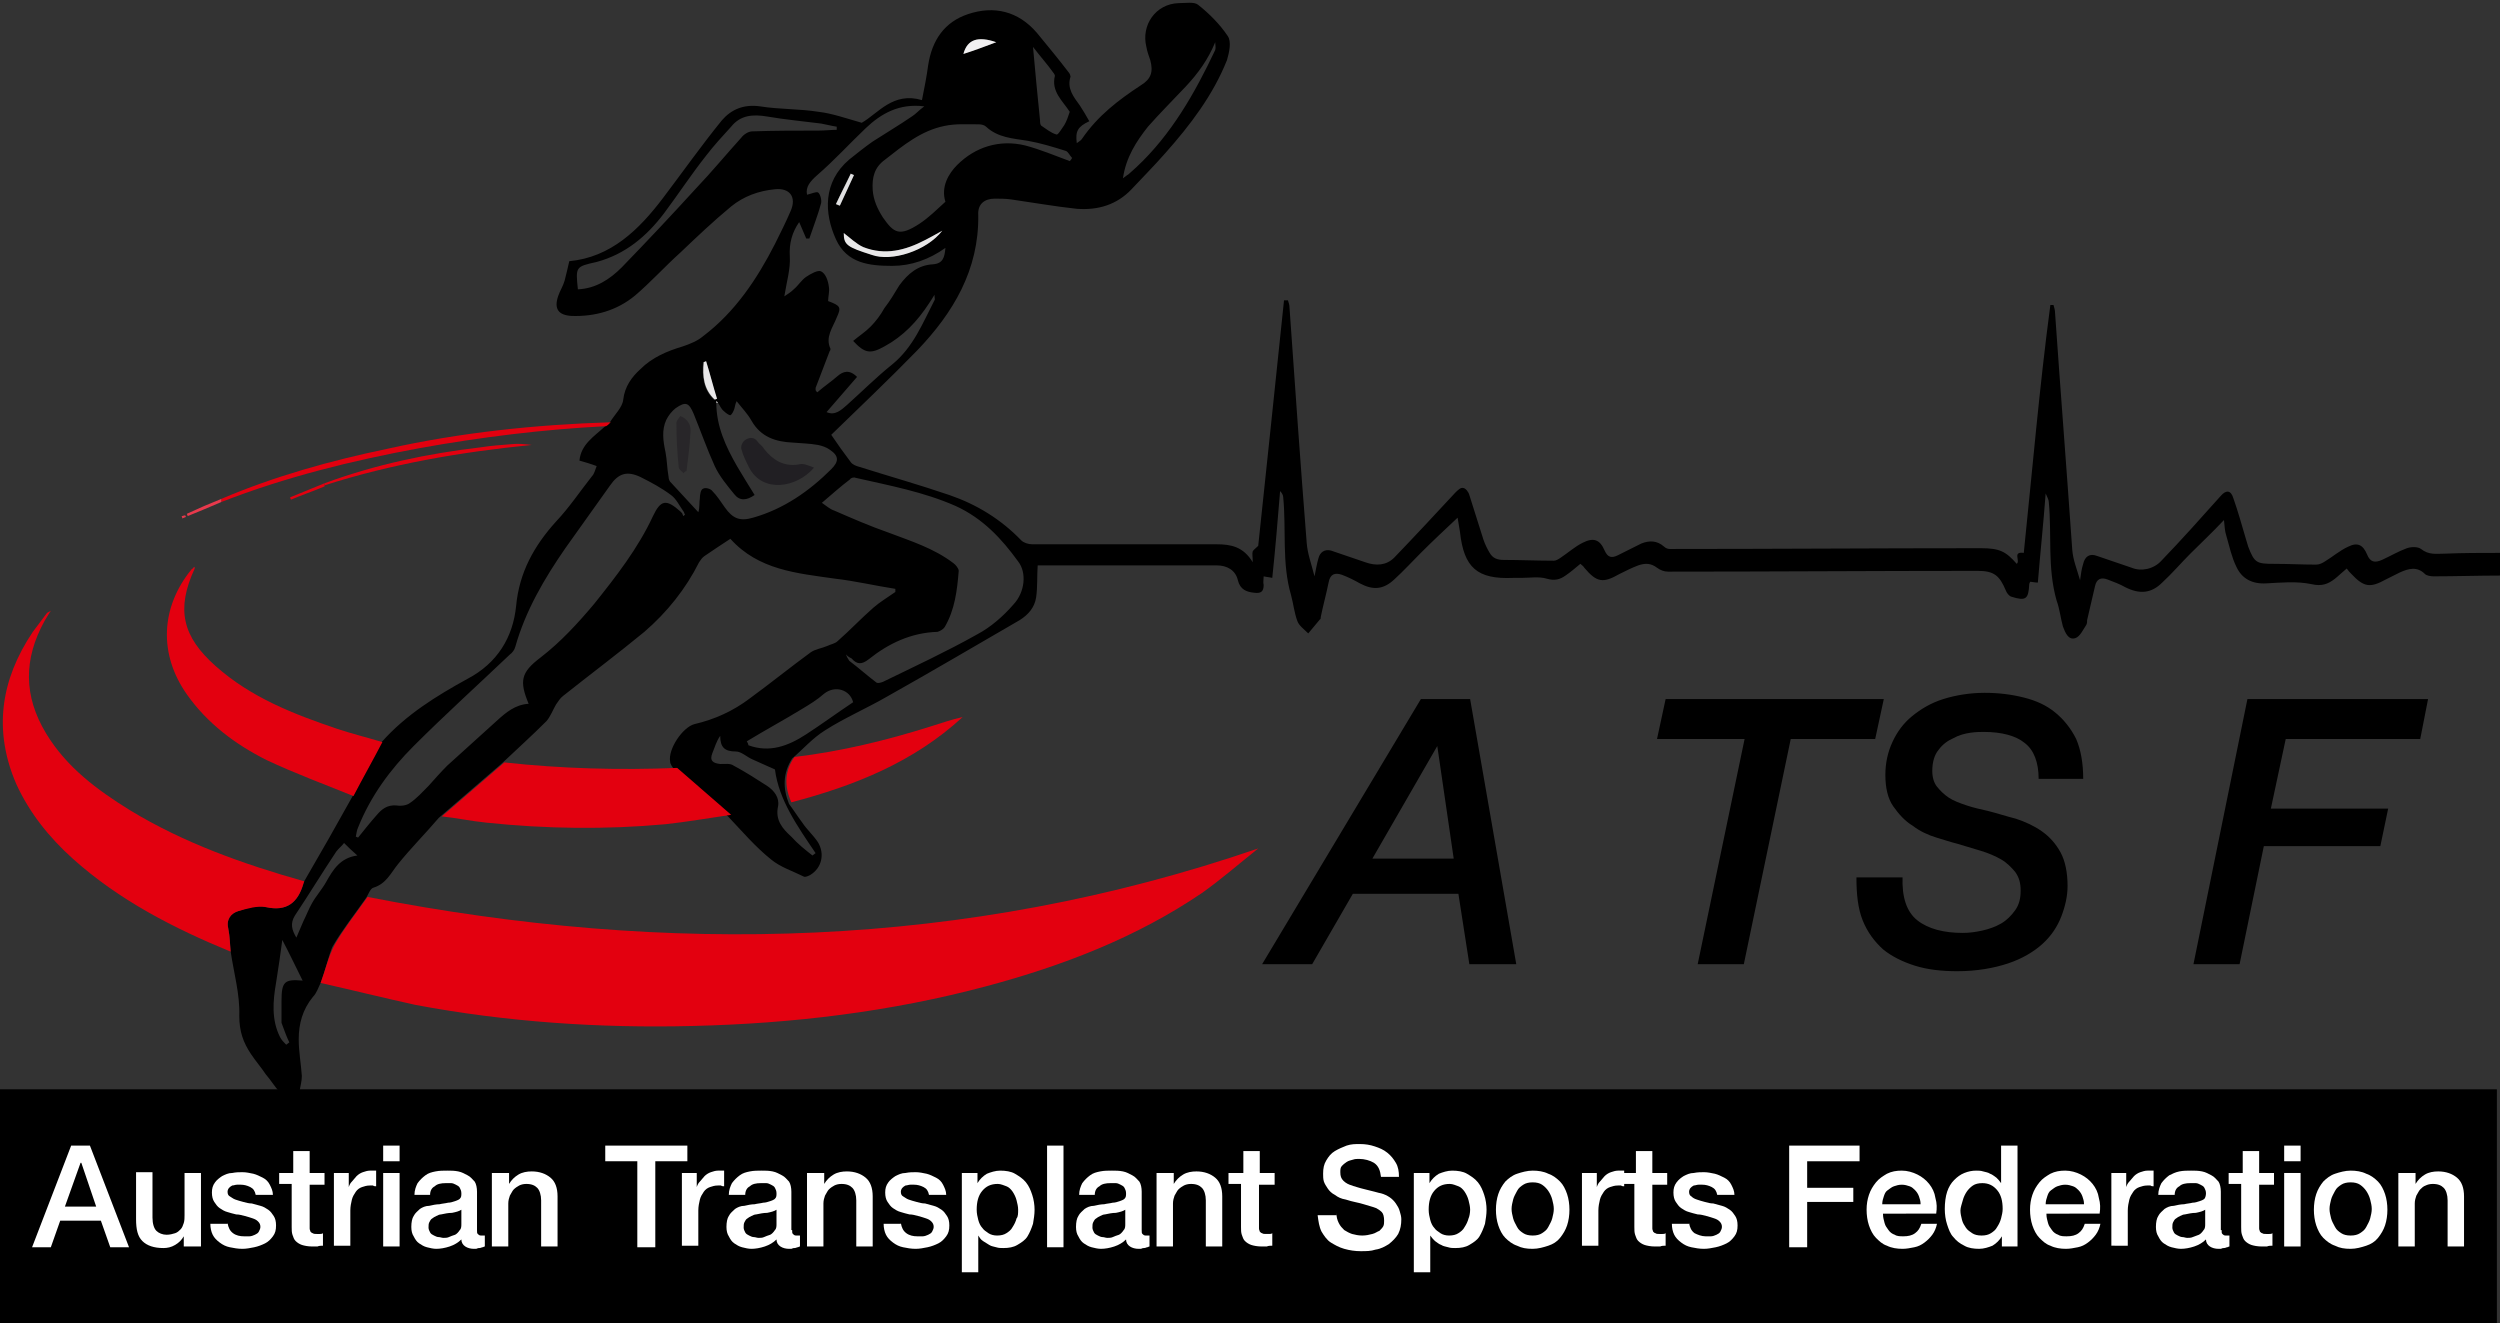<?xml version="1.0" encoding="utf-8"?>
<!-- Generator: Adobe Illustrator 27.9.1, SVG Export Plug-In . SVG Version: 6.00 Build 0)  -->
<svg version="1.1" xmlns="http://www.w3.org/2000/svg" xmlns:xlink="http://www.w3.org/1999/xlink" x="0px" y="0px"
	 viewBox="0 0 319.7 169.2" style="enable-background:new 0 0 319.7 169.2;" xml:space="preserve">
<rect x="0" y="0" width="319.7" height="169.2" fill="#333333" stroke="none"/>
<style type="text/css">
	.st0{fill:#E3000F;}
	.st1{fill:#E8394C;}
	.st2{fill:#E2071F;}
	.st3{fill:#E9E8E9;}
	.st4{fill:#F1F0F1;}
	.st5{fill:#E0E0E1;}
	.st6{fill:#211F23;}
	.st7{fill:#282629;}
	.st8{fill:#FFFFFF;}
</style>
<g id="Ebene_1_xA0_Bild_00000008150272494624423880000005894326033930009746_">
	<g>
		<path d="M41,125.7c-0.3,0.6-0.5,1.3-1,1.8c-1.3,1.6-1.8,3.4-1.8,5.4c0,1.6,0.3,3.2,0.4,4.7c0,0.7-0.2,1.3-0.3,2
			c-0.9,0-1.8,0-2.6,0c-0.6-0.7-1.1-1.5-1.7-2.2c-0.6-0.9-1.3-1.7-1.9-2.6c-1-1.5-1.5-2.9-1.5-4.9c0.1-2.7-0.7-5.5-1.1-8.2
			c-0.1-1-0.1-2-0.3-2.9c-0.3-1.2,0.3-2,1.3-2.3c1.1-0.4,2.4-0.8,3.5-0.5c2.7,0.6,4.1-0.6,4.8-3c0-0.1,0.1-0.2,0.1-0.3
			c2.1-3.6,4.2-7.3,6.2-10.9c1.2-2.3,2.5-4.6,3.7-6.9c3.1-3.5,7-5.9,11-8.1c3.8-2,5.8-5.3,6.2-9.3c0.4-4.3,2.3-7.7,5.1-10.8
			c1.7-1.8,3.1-3.9,4.6-5.8c0.3-0.3,0.4-0.8,0.6-1.3c-0.8-0.3-1.5-0.5-2.2-0.7c0.2-2.1,1.9-3.1,3.3-4.4c0.2-0.2,0.4-0.4,0.6-0.5
			c0.6-1,1.6-1.9,1.7-2.9c0.2-1.7,1.1-2.9,2.2-3.9c1.5-1.5,3.4-2.3,5.4-2.9c0.9-0.3,1.9-0.7,2.6-1.3c4.1-3.1,6.9-7.3,9.2-11.8
			c0.7-1.4,1.4-2.8,2-4.2c0.8-1.8-0.1-3-2-2.8c-2.1,0.2-4,0.9-5.6,2.2c-2.3,1.9-4.4,3.9-6.5,5.9c-2,1.8-3.8,3.8-5.8,5.5
			c-2.3,1.9-5.1,2.7-8.1,2.6c-1.7-0.1-2.3-0.9-1.7-2.6c0.2-0.6,0.6-1.2,0.8-1.9c0.2-0.8,0.4-1.6,0.6-2.5c5.3-0.5,8.9-4,12-8.1
			c2.5-3.3,4.9-6.7,7.5-9.9c1.2-1.4,2.8-2.1,4.9-1.8c2.5,0.4,5,0.3,7.5,0.7c1.7,0.2,3.4,0.8,5.5,1.4c2.1-1.2,4-4,7.7-2.9
			c0.3-1.5,0.6-3,0.8-4.5c0.5-3.2,2.1-5.5,5.1-6.5c3.3-1.1,6.4-0.4,8.8,2.4c1.4,1.7,2.8,3.4,4.1,5.1c0.1,0.1,0.2,0.4,0.2,0.5
			c-0.5,1.5,0.4,2.6,1.2,3.7c0.4,0.6,0.8,1.3,1.2,2c-1.5,0.7-1.8,1.3-1.6,2.8c0.3-0.2,0.6-0.4,0.7-0.6c2-2.9,4.6-4.9,7.5-6.8
			c1.3-0.8,1.6-1.7,1.2-3.2c-0.2-0.6-0.4-1.1-0.5-1.7c-0.7-2.8,1.2-5.5,4.1-5.6c0.9,0,2-0.2,2.5,0.2c1.4,1.1,2.8,2.5,3.8,4
			c0.5,0.7,0.2,2.1-0.1,3.1c-1.8,4.5-4.7,8.3-7.9,11.9c-1.4,1.6-2.9,3.1-4.3,4.6c-1.9,2-4.3,2.7-7,2.5c-2.8-0.3-5.6-0.8-8.4-1.2
			c-0.7-0.1-1.4-0.1-2.1-0.1c-1.3,0-2.2,0.7-2.1,2.1c0.1,7-3.2,12.5-7.8,17.3c-3.6,3.7-7.4,7.3-11,10.8c0.8,1.2,1.6,2.3,2.5,3.5
			c0.2,0.3,0.7,0.5,1.1,0.6c3.8,1.2,7.7,2.3,11.5,3.6c3.5,1.2,6.6,3.1,9.2,5.8c0.3,0.3,0.9,0.5,1.4,0.5c7.9,0,15.7,0,23.6,0
			c1.8,0,3.4,0.3,4.6,2.3c0-0.7-0.1-1.1,0-1.4c0.1-0.2,0.4-0.4,0.7-0.7c1.1-10.3,2.2-20.9,3.3-31.4c0.2,0,0.4,0,0.5,0
			c0.1,0.3,0.2,0.6,0.2,0.9c0.7,10,1.4,20,2.2,30.1c0.1,1.4,0.6,2.7,1,4.3c0.2-1,0.3-1.6,0.5-2.3c0.2-0.8,0.8-1.2,1.6-1
			c1.5,0.5,2.9,1,4.4,1.5c1.4,0.5,2.7,0.4,3.7-0.6c2.6-2.7,5.2-5.5,7.8-8.3c0.3-0.3,0.7-0.7,1-0.6c0.3,0,0.7,0.5,0.8,0.9
			c0.6,1.9,1.2,3.8,1.8,5.7c0.2,0.6,0.5,1.2,0.8,1.7c0.4,0.7,1,0.9,1.8,0.9c2.1,0,4.3,0.1,6.4,0.1c0.3,0,0.6-0.2,0.9-0.4
			c0.9-0.6,1.8-1.4,2.8-1.9c1.4-0.7,2.2-0.4,2.8,1c0.4,0.9,0.9,1,1.7,0.6c1-0.5,2-1,3-1.5c1-0.4,2-0.4,2.9,0.4
			c0.2,0.2,0.5,0.3,0.7,0.3c13.3,0,26.5-0.1,39.8-0.1c2.4,0,3.2,0.4,4.6,2c0.5-0.4-0.6-1.6,0.9-1.4c1.1-10.6,2-21.2,3.4-31.7
			c0.1,0,0.3,0,0.4,0c0.1,0.3,0.2,0.7,0.2,1c0.7,10.1,1.5,20.2,2.2,30.3c0.1,1.3,0.6,2.5,1,3.9c0.1-0.8,0.2-1.5,0.4-2.1
			c0.2-0.9,0.8-1.4,1.8-1c1.5,0.5,2.9,1,4.4,1.5c1.2,0.5,2.8,0.2,3.8-0.9c2.6-2.7,5.1-5.5,7.6-8.3c0.7-0.8,1.3-0.7,1.6,0.3
			c0.6,1.7,1.1,3.5,1.6,5.2c0.1,0.3,0.2,0.7,0.3,1c0.8,2.1,1.1,2.2,3.3,2.2c1.8,0,3.6,0.1,5.4,0.1c0.4,0,0.8-0.2,1.1-0.4
			c1-0.6,1.9-1.4,3-1.9c1.2-0.6,1.9-0.2,2.4,1c0.4,1,1,1.1,1.9,0.7c1.1-0.5,2.1-1.1,3.2-1.5c0.6-0.2,1.4-0.2,1.8,0.1
			c1,0.8,2,0.6,3,0.6c2.4-0.1,4.7-0.1,7.1-0.1c0,1,0,1.9,0,2.9c-2.8,0-5.7,0.1-8.5,0.1c-0.4,0-0.9-0.1-1.1-0.3c-1-1-2.1-0.7-3.2-0.2
			c-0.6,0.3-1.2,0.6-1.8,0.9c-2,1.1-2.8,1-4.4-0.7c-0.2-0.2-0.4-0.4-0.6-0.7c-0.5,0.4-1,0.9-1.5,1.3c-0.9,0.7-1.7,1-3,0.7
			c-1.9-0.4-3.9-0.2-5.8-0.1c-1.8,0.1-3.1-0.6-3.8-2.1c-0.6-1.2-0.9-2.6-1.3-4c-0.2-0.6-0.2-1.1-0.3-2c-1.5,1.6-2.9,2.9-4.3,4.3
			c-1.2,1.2-2.3,2.5-3.6,3.7c-1.4,1.4-2.9,1.5-4.7,0.6c-0.7-0.4-1.5-0.7-2.3-1c-0.8-0.3-1.4-0.1-1.6,0.9c-0.3,1.4-0.7,2.9-1,4.3
			c0,0.2,0,0.4-0.1,0.6c-0.4,0.6-0.8,1.5-1.4,1.7c-0.9,0.3-1.3-0.7-1.6-1.5c-0.3-1.1-0.4-2.2-0.8-3.3c-1.2-4.2-0.6-8.4-1-12.6
			c0-0.3-0.2-0.6-0.4-1.1c-0.3,4-0.7,7.7-1,11.4c-0.4,0-0.7-0.1-1-0.1c0,0.1-0.1,0.2-0.1,0.3c-0.1,1.9-0.4,2.2-2.3,1.6
			c-0.3-0.1-0.6-0.5-0.7-0.8c-0.8-1.9-1.5-2.5-3.6-2.5c-13.2,0-26.4,0.1-39.6,0.1c-0.5,0-1-0.2-1.4-0.5c-0.8-0.6-1.5-0.6-2.4-0.3
			c-0.8,0.3-1.6,0.7-2.4,1.1c-2.1,1.2-2.9,1.1-4.5-0.8c-0.1-0.2-0.3-0.3-0.5-0.5c-0.6,0.5-1.3,1.1-1.9,1.5c-0.7,0.5-1.4,0.7-2.4,0.4
			c-1-0.3-2.2-0.1-3.3-0.1c-0.3,0-0.6,0-1,0c-4.6,0.2-6.3-1.3-6.8-5.9c-0.1-0.6-0.2-1.2-0.3-1.8c-1.6,1.5-3.2,3-4.7,4.5
			c-1.1,1.1-2.2,2.3-3.4,3.4c-1.4,1.3-2.7,1.4-4.4,0.5c-0.7-0.4-1.5-0.8-2.3-1.1c-0.9-0.3-1.5-0.1-1.7,1c-0.3,1.5-0.7,2.9-1,4.4
			c0,0.1,0,0.3-0.1,0.3c-0.5,0.6-1,1.2-1.5,1.8c-0.5-0.5-1.2-1-1.4-1.6c-0.4-1.1-0.5-2.2-0.8-3.3c-1.2-4.1-0.6-8.4-1-12.5
			c0-0.3-0.2-0.6-0.4-0.8c-0.3,3.7-0.6,7.3-1,11.1c-0.4-0.1-0.7-0.1-1.1-0.2c0,0.4-0.1,0.8,0,1.1c0,0.9-0.4,1.1-1.2,1
			c-1-0.1-1.8-0.4-2.1-1.6c-0.3-1.3-1.4-1.9-2.7-1.9c-7.7,0-15.3,0-22.9,0c-0.1,1.4,0,2.7-0.2,4.1c-0.2,1.3-1,2.2-2.1,2.9
			c-5.7,3.3-11.3,6.6-17,9.8c-2.6,1.5-5.4,2.7-7.9,4.3c-1.6,1-2.8,2.4-4.2,3.6c-1.2,1.9-1.2,3.8-0.4,5.8c0.6,0.8,1.1,1.6,1.7,2.4
			c0.6,0.9,1.4,1.6,2,2.5c0.9,1.5,0.5,3.3-1,4.2c-0.2,0.1-0.6,0.3-0.8,0.2c-1.4-0.7-3-1.2-4.2-2.2c-2-1.6-3.7-3.6-5.5-5.5
			c-2.3-2-4.6-4-6.9-6c-0.2-0.3-0.5-0.7-0.5-1c-0.3-1.6,1.6-4.4,3.1-4.8c2.6-0.6,5-1.7,7.1-3.3c2.6-1.9,5.2-4,7.8-5.9
			c0.6-0.4,1.4-0.5,2.1-0.8c0.4-0.2,1-0.3,1.3-0.6c1.6-1.4,3-2.9,4.6-4.3c0.8-0.7,1.8-1.3,2.8-2c0-0.1,0-0.3,0-0.4
			c-2.6-0.4-5.1-1-7.7-1.3c-4.9-0.7-9.8-1.1-13.4-5.1c-1.2,0.8-2.3,1.5-3.3,2.2c-0.3,0.2-0.5,0.5-0.7,0.8c-1.7,3.4-4.1,6.4-7,8.9
			c-3.4,2.8-7,5.5-10.4,8.2c-0.4,0.3-0.6,0.7-0.9,1.1c-0.4,0.7-0.7,1.5-1.2,2.1c-1.9,1.9-3.9,3.7-5.8,5.5c-2.7,2.3-5.3,4.6-8,6.9
			c-1.7,2-3.6,3.9-5.2,5.9c-0.9,1.1-1.5,2.5-3.1,3c-0.5,0.1-0.7,1-1.1,1.5c-1.4,2-3,4-4.2,6.1C42,122.3,41.6,124.1,41,125.7z
			 M108.4,83.9c-0.1-0.1-0.1-0.1-0.2-0.2c0,0.1,0.1,0.2,0.1,0.3c0.1,0.2,0.2,0.3,0.3,0.5c1.2,0.9,2.3,1.9,3.5,2.8
			c0.2,0.1,0.5,0,0.8-0.1c4.1-2,8.2-3.9,12.1-6.1c1.7-0.9,3.3-2.3,4.6-3.8c1.5-1.6,1.7-4.1,0.6-5.5c-2.1-2.9-4.5-5.5-8-7.1
			c-4.1-1.8-8.4-2.6-12.8-3.6c-0.2-0.1-0.6,0-0.7,0.2c-1.2,0.9-2.3,1.9-3.6,3c0.6,0.4,1,0.8,1.6,1c2.3,1,4.6,2,6.9,2.8
			c2.9,1.1,5.8,2,8.3,3.9c0.3,0.2,0.7,0.7,0.7,1c-0.2,2.5-0.5,5-1.8,7.2c-0.2,0.3-0.6,0.5-0.9,0.6c-3.4,0.1-6.3,1.5-8.8,3.5
			c-0.9,0.7-1.5,0.7-2.2-0.1C108.7,84.1,108.5,84,108.4,83.9z M91.8,51.5c-0.1-0.1-0.1-0.1-0.2-0.2c0,0.1,0,0.1,0,0.2
			c0,3,1.2,5.6,2.7,8.2c0.7,1.2,1.4,2.3,2.2,3.6c-1,0.7-1.9,0.8-2.6-0.1c-0.9-1.1-1.9-2.3-2.5-3.6c-1-2.2-1.8-4.5-2.7-6.7
			c-0.6-1.4-1-1.6-2.3-0.7c-0.5,0.4-0.9,0.9-1.2,1.5c-0.6,1.3-0.4,2.7-0.1,4.1c0.2,1,0.2,2.1,0.4,3.2c0,0.2,0.1,0.5,0.2,0.6
			c1.2,1.3,2.4,2.6,3.6,3.9c0.2-0.6,0.1-1.2,0.2-1.8c0-0.4,0.1-1.1,0.4-1.2c0.3-0.2,1,0,1.2,0.3c0.6,0.6,1.1,1.4,1.6,2.1
			c1,1.4,1.9,1.8,3.6,1.3c3.9-1.1,7.2-3.4,10-6.2c1-1,1-1.7-0.2-2.5c-0.4-0.3-1-0.5-1.5-0.6c-1.1-0.2-2.1-0.2-3.2-0.3
			c-2.2-0.1-4.1-0.7-5.3-2.8c-0.5-0.9-1.2-1.6-1.9-2.5C94,51.7,94,52,93.9,52.3c-0.1,0.3-0.3,0.7-0.5,0.8c-0.2,0-0.6-0.3-0.8-0.5
			C92.2,52.3,92.1,51.9,91.8,51.5z M104.6,50.1c0.8-0.7,1.7-1.3,2.5-2c0.7-0.6,1.5-0.9,2.5,0.1c-1.3,1.5-2.6,3-3.9,4.5
			c1.1,0.5,1.9-0.3,2.6-0.9c1.9-1.7,3.8-3.6,5.8-5.2c2.7-2.2,3.9-5.3,5.4-8.2c0.1-0.1,0-0.3,0-0.7c-0.3,0.5-0.5,0.8-0.7,1.1
			c-1.5,2.3-3.3,4.2-5.7,5.5c-1.8,1-2.5,0.9-4-0.7c0.7-0.6,1.5-1.1,2.2-1.8c0.7-0.7,1.3-1.5,1.8-2.4c0.7-0.9,1.3-1.9,1.9-2.9
			c1.1-1.5,2.4-2.6,4.3-2.7c1.3-0.1,1.5-0.9,1.6-2.1c-2.1,1.5-4.4,2.3-6.8,2.3c-2.9,0-5.8-0.3-7.2-3.4c-1.5-3.3-1.7-7.3,1.7-10.2
			c1-0.8,2-1.6,3-2.3c1.7-1.1,3.4-2.1,5-3.2c0.5-0.3,0.9-0.8,1.6-1.3c-3.2-0.4-5.5,0.9-7.5,2.8c-2.1,2-4,4.1-6.2,6
			c-0.9,0.8-1.5,1.5-1.3,2.5c0.5-0.1,1.1-0.4,1.4-0.3c0.3,0.2,0.5,1,0.4,1.4c-0.4,1.5-1,3-1.5,4.5c-0.1,0-0.3,0-0.4,0
			c-0.3-0.7-0.6-1.4-0.9-2.1c-0.9,1.3-1.3,2.7-1.2,4.4c0.1,1.6-0.4,3.2-0.7,5.1c0.6-0.4,0.9-0.6,1.2-0.9c0.6-0.5,1-1.2,1.6-1.6
			c0.6-0.4,1.5-0.9,1.9-0.7c0.6,0.3,0.9,1.2,1,2c0.1,0.6-0.1,1.2-0.1,1.8c1.6,0.6,1.7,0.8,1.1,2.1c-0.5,1.3-1.5,2.5-0.8,4
			c0,0.1,0,0.2-0.1,0.3c-0.6,1.6-1.2,3.1-1.8,4.7c0,0.1,0,0.2,0,0.3C104.5,50.2,104.5,50.2,104.6,50.1z M87.2,65.6
			c0.1,0.1,0.1,0.3,0.2,0.4c0.1-0.1,0.1-0.1,0.2-0.2c-0.1-0.1-0.1-0.3-0.2-0.4c-0.5-0.7-0.9-1.6-1.6-2.1c-1.2-0.9-2.5-1.6-3.9-2.3
			c-1.7-0.8-2.8-0.5-3.9,1.1c-1.9,2.7-3.8,5.3-5.7,8c-2.7,3.9-5.1,8-6.4,12.6c-0.1,0.4-0.4,0.8-0.7,1c-4.1,3.9-8.3,7.7-12.3,11.7
			c-3,3-5.5,6.4-7.1,10.4c-0.2,0.4-0.2,0.8-0.3,1.2c0.1,0,0.2,0.1,0.3,0.1c0.8-1,1.6-2,2.4-2.9c0.6-0.7,1.3-1.3,2.5-1.2
			c0.6,0.1,1.3,0,1.7-0.3c0.9-0.6,1.6-1.4,2.4-2.2c0.8-0.9,1.6-1.8,2.4-2.6c2.1-1.9,4.2-3.8,6.3-5.7c1.2-1.1,2.4-2.1,4.1-2.2
			c-1.2-2.9-1-4,1.5-5.9c2.6-2,4.8-4.4,6.9-6.9c2.8-3.5,5.6-7.1,7.5-11.2c1-2.1,1.7-2.2,3.5-0.6C87,65.4,87.1,65.5,87.2,65.6z
			 M136.8,20.6c0.1-0.1,0.2-0.2,0.3-0.4c-0.3-0.3-0.5-0.8-0.8-0.9c-1.6-0.5-3.2-1-4.9-1.3c-1.9-0.3-3.8-0.4-5.3-1.8
			c-0.2-0.2-0.6-0.3-0.9-0.3c-1.5,0-3-0.1-4.4,0.2c-3,0.6-5.3,2.5-7.6,4.3c-1.4,1-1.7,2.3-1.6,3.9c0.1,1.3,0.6,2.4,1.3,3.5
			c1.4,2,2.1,2.5,4.7,0.8c1.2-0.8,2.2-1.8,3.3-2.8c-0.6-1.9,0.4-3.6,1.5-4.7c2.3-2.3,5.4-3.3,8.7-2.5
			C133,19.1,134.9,19.9,136.8,20.6z M73.9,37c2.3-0.1,4.1-1.3,5.6-2.8c3.2-3.3,6.4-6.7,9.5-10.1c2-2.1,3.9-4.4,5.8-6.5
			c0.3-0.4,0.9-0.8,1.4-0.8c2.8-0.1,5.6-0.1,8.5-0.1c0.8,0,1.6-0.1,2.3-0.1c0-0.1,0-0.2,0-0.4c-0.7-0.1-1.4-0.3-2-0.4
			c-2.3-0.3-4.6-0.5-6.9-0.9c-1.8-0.3-3.4-0.2-4.6,1.3c-1.1,1.2-2.2,2.4-3.2,3.7c-1.9,2.4-3.6,5-5.4,7.4c-2.2,2.9-4.9,5.2-8.6,6.2
			C73.6,34.1,73.6,34.1,73.9,37z M95.5,94.8c0.1,0.2,0.2,0.3,0.2,0.5c2.7,1,5.1,0.1,7.4-1.4c2-1.3,3.9-2.7,6-4.1
			c-0.4-1.6-2.3-2.2-3.7-1.1c-0.9,0.8-1.9,1.4-2.9,2C100.2,92.1,97.8,93.4,95.5,94.8z M103.9,109.4c0.1-0.1,0.3-0.2,0.4-0.3
			c-2.3-3.4-4.7-6.8-5.2-10.7c-1.1-0.5-2-0.9-2.9-1.3c-0.7-0.3-1.4-1-2.1-1c-1.4,0-2-0.5-2-2c-0.5,0.7-0.7,1.5-1,2.2
			c-0.4,1,0.1,1.3,1,1.4c0.6,0,1.3-0.1,1.7,0.2c1.5,0.8,2.9,1.7,4.3,2.6c0.9,0.6,1.6,1.5,1.4,2.6c-0.4,1.8,0.6,2.9,1.7,3.9
			C102,107.9,103,108.7,103.9,109.4z M143.6,22.8c0.3-0.2,0.5-0.4,0.7-0.5c0.3-0.3,0.7-0.6,1-0.9c4.5-4.2,7.5-9.5,10.1-15
			c0.1-0.3,0-0.7,0-1c-0.9,2.2-2.2,4-3.8,5.7c-1.6,1.7-3.3,3.4-4.8,5.1C145.3,18.1,144,20.1,143.6,22.8z M132.1,6
			c0.3,3.4,0.6,6.4,0.9,9.4c0,0.2,0,0.6,0.2,0.7c0.6,0.4,1.2,0.9,1.9,1.1c0.2,0.1,0.7-0.8,1-1.2c0.3-0.5,0.5-1.1,0.7-1.7
			c-0.9-1.4-2.4-2.6-1.9-4.6c0-0.1-0.1-0.3-0.2-0.4C134,8.3,133.1,7.3,132.1,6z M37.9,119.9c0.3-0.7,0.6-1.4,0.9-2.1
			c0.4-0.8,0.7-1.6,1.1-2.3c0.5-0.9,1.3-1.8,1.8-2.7c0.9-1.6,1.8-3.1,4-3.4c-0.7-0.6-1.2-1.1-1.7-1.6c-0.3,0.4-0.7,0.7-1,1.1
			c-1.8,2.7-3.5,5.5-5.3,8.2C37.1,118.1,37.3,118.9,37.9,119.9z M36,130.8c0-0.7,0-1.7,0-2.8c0-2.5,0.4-2.8,2.7-2.6
			c-0.9-1.8-1.8-3.7-2.6-5.2c-0.2,1.6-0.5,3.6-0.8,5.5c-0.4,2.3-0.6,4.7,0.5,6.9c0.2,0.4,0.5,0.7,0.8,1c0.1-0.1,0.3-0.2,0.4-0.3
			C36.7,132.7,36.4,131.9,36,130.8z M107.9,29.8c0,1.4,0.4,1.7,3.6,2.8c2.6,0.9,7-0.6,9-3.1c-0.9,0.5-1.5,0.9-2.2,1.2
			c-2.5,1.3-5.2,2-7.9,0.9C109.5,31.2,108.7,30.4,107.9,29.8z M123.2,6.9c1.3-0.5,2.6-0.9,4.2-1.5C125.1,4.6,123.7,5,123.2,6.9z
			 M90.3,46.2c-0.1,0-0.2,0.1-0.4,0.1c-0.1,1.8,0,3.5,1.4,4.8c0.1,0,0.2-0.1,0.3-0.1C91.2,49.4,90.8,47.8,90.3,46.2z M106.9,26.1
			c0.2,0.1,0.3,0.2,0.5,0.2c0.6-1.3,1.2-2.6,1.8-3.9c-0.1-0.1-0.3-0.1-0.4-0.2C108.1,23.5,107.5,24.8,106.9,26.1z"/>
		<path class="st0" d="M38.9,112.7c0,0.1-0.1,0.2-0.1,0.3c-0.7,2.4-2.1,3.6-4.8,3c-1.1-0.2-2.4,0.2-3.5,0.5c-1,0.3-1.6,1.1-1.3,2.3
			c0.2,1,0.2,2,0.3,2.9c-7.3-3-14.3-6.6-20.2-11.9c-3-2.7-5.5-5.8-7.2-9.5c-3-6.9-2-13.4,2.1-19.5c0.6-0.8,1.2-1.6,1.8-2.4
			c0.1-0.1,0.2-0.1,0.5-0.3c-0.4,0.6-0.6,1-0.8,1.3C3,84.3,3,89,5.9,93.8c2.6,4.3,6.5,7.2,10.7,9.8
			C23.5,107.8,31.1,110.5,38.9,112.7z"/>
		<path class="st0" d="M48.9,94.9c-1.2,2.3-2.5,4.6-3.7,6.9c-3.7-1.5-7.5-2.9-11.1-4.6c-4-2-7.6-4.7-10.2-8.4
			c-3.6-5.1-3.4-11.1,0.6-16c0.1-0.1,0.2-0.1,0.3-0.2c0,0,0.1,0.1,0.1,0.1c-2.4,5.2-1.6,8.7,2.7,12.5c4.5,4,9.9,6.1,15.5,8
			C44.9,93.8,46.9,94.3,48.9,94.9z"/>
		<path class="st0" d="M78.1,54c-0.2,0.2-0.4,0.4-0.6,0.5c-8,0.4-16,1.4-23.8,2.8C45,58.9,36.5,61,28.3,64.2c0-0.1,0-0.3,0-0.4
			c6.8-2.9,14-4.9,21.2-6.4C58.9,55.3,68.5,54.3,78.1,54z"/>
		<path class="st0" d="M41.5,61.8c6.5-2.4,13.2-3.8,20-4.6c1.3-0.2,2.6-0.3,3.9-0.4c0.9-0.1,1.7,0,2.6,0.1c-9,0.9-17.9,2.4-26.6,5.2
			C41.5,62.1,41.5,62,41.5,61.8z"/>
		<path class="st0" d="M41.5,61.8c0,0.1,0,0.2,0,0.4c-1.4,0.6-2.9,1.1-4.3,1.7c0-0.1-0.1-0.2-0.1-0.3C38.6,63,40,62.4,41.5,61.8z"/>
		<path class="st1" d="M28.3,63.8c0,0.1,0,0.3,0,0.4c-1.4,0.6-2.8,1.2-4.3,1.8c0-0.1-0.1-0.2-0.1-0.3C25.4,65,26.8,64.4,28.3,63.8z"
			/>
		<path class="st1" d="M23.2,66c0.2,0,0.3-0.1,0.5-0.1c0,0.1,0,0.1,0.1,0.2c-0.2,0.1-0.3,0.1-0.5,0.2C23.3,66.1,23.3,66.1,23.2,66z"
			/>
		<path class="st2" d="M24.7,72.6c0.1,0,0.1-0.1,0.2-0.1c0,0.1-0.1,0.2-0.1,0.3C24.8,72.7,24.7,72.6,24.7,72.6z"/>
		<path class="st0" d="M41,125.7c0.6-1.6,1-3.4,1.8-4.9c1.2-2.1,2.8-4.1,4.2-6.1c38.4,7.5,76.3,6.7,113.9-6.2c-2.5,2-4.8,4-7.2,5.7
			c-8.4,5.7-17.8,9.3-27.5,11.9c-12.3,3.3-24.9,4.8-37.6,5.1c-11.9,0.3-23.8-0.5-35.5-2.7C49,127.6,45,126.6,41,125.7z"/>
		<path class="st0" d="M56.5,104.4c2.7-2.3,5.3-4.6,8-6.9c7.3,0.8,14.7,1,22.1,0.7c2.3,2,4.6,4,6.9,6c-2.8,0.4-5.6,0.9-8.4,1.2
			c-7.6,0.7-15.3,0.6-22.9-0.2C60.2,105,58.4,104.6,56.5,104.4z"/>
		<path class="st0" d="M101.2,102.6c-0.9-2-0.9-4,0.4-5.8c5.9-0.7,11.7-2.1,17.4-3.9c1.3-0.4,2.7-0.9,4.1-1.2
			C116.8,97.5,109.2,100.5,101.2,102.6z"/>
		<path class="st3" d="M107.9,29.8c0.8,0.6,1.6,1.4,2.5,1.8c2.8,1.1,5.4,0.4,7.9-0.9c0.6-0.3,1.3-0.7,2.2-1.2c-2,2.6-6.5,4-9,3.1
			C108.3,31.6,107.9,31.3,107.9,29.8z"/>
		<path class="st4" d="M123.2,6.9c0.5-1.9,1.9-2.3,4.2-1.5C125.8,6,124.5,6.5,123.2,6.9z"/>
		<path class="st3" d="M90.3,46.2c0.5,1.6,0.9,3.2,1.4,4.8c-0.1,0-0.2,0.1-0.3,0.1c-1.4-1.3-1.6-3-1.4-4.8
			C90.1,46.3,90.2,46.2,90.3,46.2z"/>
		<path class="st5" d="M106.9,26.1c0.6-1.3,1.3-2.6,1.9-3.9c0.1,0.1,0.3,0.1,0.4,0.2c-0.6,1.3-1.2,2.6-1.8,3.9
			C107.2,26.2,107.1,26.2,106.9,26.1z"/>
		<path class="st3" d="M91.8,51.5L91.8,51.5c-0.1,0-0.2,0-0.2,0c0-0.1,0-0.1,0-0.2C91.7,51.4,91.8,51.4,91.8,51.5z"/>
		<path class="st6" d="M104.1,59.8c-2.2,2.6-6.6,3.3-8.3,0c-0.4-0.8-0.8-1.6-1-2.4c-0.1-0.4,0.2-1,0.6-1.2c0.5-0.3,1.1-0.3,1.5,0.3
			c0.2,0.3,0.6,0.5,0.8,0.9c1.1,1.4,2.5,2.3,4.4,2C102.7,59.2,103.3,59.5,104.1,59.8z"/>
		<path class="st7" d="M87.4,60.5c-0.2-0.2-0.6-0.5-0.6-0.7c-0.2-1.9-0.3-3.8-0.3-5.7c0-0.3,0.3-0.6,0.5-0.9c1,0.4,1.4,1.2,1.3,2.1
			c-0.1,1.7-0.3,3.3-0.5,4.9C87.6,60.3,87.5,60.4,87.4,60.5z"/>
	</g>
</g>
<g id="Ebene_2_xA0_Bild_00000047743554716980777630000017823708418215164042_">
	<rect x="-0.6" y="139.3" width="319.9" height="30.3"/>
	<g>
		<path class="st8" d="M9.1,146.5h2.4l5,13h-2.4l-1.2-3.4H7.7l-1.2,3.4H4.1L9.1,146.5z M8.3,154.3h4l-1.9-5.6h-0.1L8.3,154.3z"/>
		<path class="st8" d="M25.5,159.4h-2v-1.3h0c-0.3,0.5-0.6,0.8-1.1,1.1c-0.5,0.3-1,0.4-1.5,0.4c-1.2,0-2.1-0.3-2.7-0.9
			s-0.8-1.5-0.8-2.8v-6h2.1v5.8c0,0.8,0.2,1.4,0.5,1.7c0.3,0.3,0.8,0.5,1.3,0.5c0.4,0,0.8-0.1,1.1-0.2s0.5-0.3,0.7-0.5
			c0.2-0.2,0.3-0.5,0.4-0.8c0.1-0.3,0.1-0.7,0.1-1V150h2.1V159.4z"/>
		<path class="st8" d="M29.1,156.4c0.1,0.6,0.3,1,0.7,1.3s0.9,0.4,1.4,0.4c0.2,0,0.4,0,0.7,0c0.2,0,0.5-0.1,0.7-0.2
			c0.2-0.1,0.4-0.2,0.5-0.4c0.1-0.2,0.2-0.4,0.2-0.6c0-0.3-0.1-0.5-0.3-0.7c-0.2-0.2-0.4-0.3-0.7-0.4s-0.6-0.2-1-0.3
			c-0.4-0.1-0.7-0.2-1.1-0.2c-0.4-0.1-0.8-0.2-1.1-0.3c-0.4-0.1-0.7-0.3-1-0.5c-0.3-0.2-0.5-0.5-0.7-0.8s-0.3-0.7-0.3-1.2
			c0-0.5,0.1-0.9,0.4-1.3c0.2-0.3,0.6-0.6,0.9-0.8c0.4-0.2,0.8-0.4,1.3-0.4c0.5-0.1,0.9-0.1,1.3-0.1c0.5,0,0.9,0.1,1.4,0.2
			c0.4,0.1,0.8,0.3,1.2,0.5c0.4,0.2,0.7,0.5,0.9,0.9c0.2,0.4,0.4,0.8,0.4,1.3h-2.2c-0.1-0.5-0.3-0.8-0.7-1c-0.4-0.2-0.8-0.3-1.2-0.3
			c-0.1,0-0.3,0-0.5,0c-0.2,0-0.4,0.1-0.6,0.1c-0.2,0.1-0.3,0.2-0.4,0.3c-0.1,0.1-0.2,0.3-0.2,0.5c0,0.3,0.1,0.5,0.3,0.6
			s0.4,0.3,0.7,0.4c0.3,0.1,0.6,0.2,1,0.3c0.4,0.1,0.7,0.2,1.1,0.2c0.4,0.1,0.7,0.2,1.1,0.3s0.7,0.3,1,0.5c0.3,0.2,0.5,0.5,0.7,0.8
			s0.3,0.7,0.3,1.2c0,0.6-0.1,1-0.4,1.4c-0.3,0.4-0.6,0.7-1,0.9c-0.4,0.2-0.9,0.4-1.4,0.5c-0.5,0.1-1,0.2-1.5,0.2
			c-0.6,0-1.1-0.1-1.6-0.2c-0.5-0.1-0.9-0.3-1.3-0.6c-0.4-0.3-0.7-0.6-0.9-1c-0.2-0.4-0.3-0.9-0.3-1.4H29.1z"/>
		<path class="st8" d="M35.9,150h1.6v-2.8h2.1v2.8h1.9v1.5h-1.9v5c0,0.2,0,0.4,0,0.6c0,0.2,0.1,0.3,0.1,0.4c0.1,0.1,0.2,0.2,0.3,0.2
			c0.1,0.1,0.3,0.1,0.5,0.1c0.1,0,0.3,0,0.4,0c0.1,0,0.3,0,0.4-0.1v1.6c-0.2,0-0.5,0-0.7,0.1c-0.2,0-0.4,0-0.7,0
			c-0.5,0-1-0.1-1.3-0.2c-0.3-0.1-0.6-0.3-0.8-0.5c-0.2-0.2-0.3-0.5-0.4-0.8c-0.1-0.3-0.1-0.6-0.1-1v-5.5h-1.6V150z"/>
		<path class="st8" d="M42.7,150h1.9v1.8h0c0.1-0.3,0.2-0.5,0.4-0.7c0.2-0.2,0.4-0.5,0.6-0.7c0.2-0.2,0.5-0.4,0.8-0.5
			c0.3-0.1,0.6-0.2,0.9-0.2c0.2,0,0.4,0,0.5,0s0.2,0,0.3,0v2c-0.1,0-0.3,0-0.4-0.1c-0.2,0-0.3,0-0.4,0c-0.4,0-0.7,0.1-1,0.2
			c-0.3,0.1-0.6,0.3-0.8,0.6c-0.2,0.3-0.4,0.6-0.5,1c-0.1,0.4-0.2,0.9-0.2,1.4v4.5h-2.1V150z"/>
		<path class="st8" d="M49,146.5h2.1v2H49V146.5z M49,150h2.1v9.4H49V150z"/>
		<path class="st8" d="M61,157.3c0,0.3,0,0.4,0.1,0.5c0.1,0.1,0.2,0.2,0.4,0.2c0.1,0,0.1,0,0.2,0s0.2,0,0.3,0v1.4
			c-0.1,0-0.2,0.1-0.3,0.1c-0.1,0-0.2,0.1-0.4,0.1c-0.1,0-0.2,0-0.4,0.1c-0.1,0-0.2,0-0.3,0c-0.4,0-0.8-0.1-1.1-0.3
			c-0.3-0.2-0.5-0.5-0.5-0.9c-0.4,0.4-0.9,0.7-1.5,0.9c-0.6,0.2-1.2,0.3-1.7,0.3c-0.4,0-0.8-0.1-1.2-0.2c-0.4-0.1-0.7-0.3-1-0.5
			s-0.5-0.5-0.7-0.9c-0.2-0.3-0.3-0.7-0.3-1.2c0-0.6,0.1-1.1,0.3-1.4c0.2-0.4,0.5-0.6,0.8-0.9c0.3-0.2,0.7-0.4,1.2-0.4
			c0.4-0.1,0.9-0.2,1.3-0.2c0.4-0.1,0.7-0.1,1.1-0.2c0.3,0,0.6-0.1,0.9-0.2c0.3-0.1,0.5-0.2,0.6-0.3c0.2-0.2,0.2-0.4,0.2-0.7
			c0-0.3-0.1-0.5-0.2-0.7c-0.1-0.2-0.3-0.3-0.5-0.4s-0.4-0.2-0.6-0.2c-0.2,0-0.4,0-0.7,0c-0.6,0-1.1,0.1-1.4,0.4
			c-0.4,0.2-0.6,0.6-0.6,1.1H53c0-0.6,0.2-1.1,0.4-1.5c0.3-0.4,0.6-0.7,1-1s0.8-0.4,1.3-0.5c0.5-0.1,1-0.1,1.5-0.1
			c0.5,0,0.9,0,1.4,0.1s0.8,0.3,1.2,0.5c0.4,0.2,0.6,0.5,0.9,0.8c0.2,0.3,0.3,0.8,0.3,1.3V157.3z M59,154.7
			c-0.3,0.2-0.7,0.3-1.2,0.4c-0.5,0-0.9,0.1-1.4,0.2c-0.2,0-0.4,0.1-0.6,0.2s-0.4,0.2-0.5,0.3c-0.2,0.1-0.3,0.3-0.4,0.5
			s-0.1,0.4-0.1,0.7c0,0.2,0.1,0.4,0.2,0.6c0.1,0.2,0.3,0.3,0.5,0.4c0.2,0.1,0.4,0.2,0.6,0.2c0.2,0,0.4,0.1,0.6,0.1
			c0.2,0,0.5,0,0.7-0.1s0.5-0.2,0.8-0.3c0.2-0.1,0.4-0.3,0.6-0.6c0.2-0.2,0.2-0.5,0.2-0.8V154.7z"/>
		<path class="st8" d="M63.1,150h2v1.4l0,0c0.3-0.5,0.7-0.9,1.2-1.2c0.5-0.3,1.1-0.4,1.7-0.4c1,0,1.8,0.3,2.4,0.8
			c0.6,0.5,0.9,1.3,0.9,2.4v6.4h-2.1v-5.9c0-0.7-0.2-1.3-0.5-1.6c-0.3-0.3-0.7-0.5-1.4-0.5c-0.4,0-0.7,0.1-0.9,0.2s-0.5,0.3-0.7,0.5
			c-0.2,0.2-0.3,0.5-0.5,0.8c-0.1,0.3-0.2,0.6-0.2,1v5.5h-2.1V150z"/>
		<path class="st8" d="M77.4,146.5h10.5v2h-4.1v11h-2.3v-11h-4.1V146.5z"/>
		<path class="st8" d="M87.2,150h1.9v1.8h0c0.1-0.3,0.2-0.5,0.4-0.7c0.2-0.2,0.4-0.5,0.6-0.7c0.2-0.2,0.5-0.4,0.8-0.5
			c0.3-0.1,0.6-0.2,0.9-0.2c0.2,0,0.4,0,0.5,0s0.2,0,0.3,0v2c-0.1,0-0.3,0-0.4-0.1c-0.2,0-0.3,0-0.4,0c-0.4,0-0.7,0.1-1,0.2
			c-0.3,0.1-0.6,0.3-0.8,0.6c-0.2,0.3-0.4,0.6-0.5,1c-0.1,0.4-0.2,0.9-0.2,1.4v4.5h-2.1V150z"/>
		<path class="st8" d="M101.3,157.3c0,0.3,0,0.4,0.1,0.5c0.1,0.1,0.2,0.2,0.4,0.2c0.1,0,0.1,0,0.2,0s0.2,0,0.3,0v1.4
			c-0.1,0-0.2,0.1-0.3,0.1c-0.1,0-0.2,0.1-0.4,0.1c-0.1,0-0.2,0-0.4,0.1c-0.1,0-0.2,0-0.3,0c-0.4,0-0.8-0.1-1.1-0.3
			c-0.3-0.2-0.5-0.5-0.5-0.9c-0.4,0.4-0.9,0.7-1.5,0.9c-0.6,0.2-1.2,0.3-1.7,0.3c-0.4,0-0.8-0.1-1.2-0.2c-0.4-0.1-0.7-0.3-1-0.5
			s-0.5-0.5-0.7-0.9c-0.2-0.3-0.3-0.7-0.3-1.2c0-0.6,0.1-1.1,0.3-1.4c0.2-0.4,0.5-0.6,0.8-0.9c0.3-0.2,0.7-0.4,1.2-0.4
			c0.4-0.1,0.9-0.2,1.3-0.2c0.4-0.1,0.7-0.1,1.1-0.2c0.3,0,0.6-0.1,0.9-0.2c0.3-0.1,0.5-0.2,0.6-0.3c0.2-0.2,0.2-0.4,0.2-0.7
			c0-0.3-0.1-0.5-0.2-0.7c-0.1-0.2-0.3-0.3-0.5-0.4s-0.4-0.2-0.6-0.2c-0.2,0-0.4,0-0.7,0c-0.6,0-1.1,0.1-1.4,0.4
			c-0.4,0.2-0.6,0.6-0.6,1.1h-2.1c0-0.6,0.2-1.1,0.4-1.5c0.3-0.4,0.6-0.7,1-1s0.8-0.4,1.3-0.5c0.5-0.1,1-0.1,1.5-0.1
			c0.5,0,0.9,0,1.4,0.1s0.8,0.3,1.2,0.5c0.4,0.2,0.6,0.5,0.9,0.8c0.2,0.3,0.3,0.8,0.3,1.3V157.3z M99.3,154.7
			c-0.3,0.2-0.7,0.3-1.2,0.4c-0.5,0-0.9,0.1-1.4,0.2c-0.2,0-0.4,0.1-0.6,0.2s-0.4,0.2-0.5,0.3c-0.2,0.1-0.3,0.3-0.4,0.5
			s-0.1,0.4-0.1,0.7c0,0.2,0.1,0.4,0.2,0.6c0.1,0.2,0.3,0.3,0.5,0.4c0.2,0.1,0.4,0.2,0.6,0.2c0.2,0,0.4,0.1,0.6,0.1
			c0.2,0,0.5,0,0.7-0.1s0.5-0.2,0.8-0.3c0.2-0.1,0.4-0.3,0.6-0.6c0.2-0.2,0.2-0.5,0.2-0.8V154.7z"/>
		<path class="st8" d="M103.4,150h2v1.4l0,0c0.3-0.5,0.7-0.9,1.2-1.2c0.5-0.3,1.1-0.4,1.7-0.4c1,0,1.8,0.3,2.4,0.8
			c0.6,0.5,0.9,1.3,0.9,2.4v6.4h-2.1v-5.9c0-0.7-0.2-1.3-0.5-1.6c-0.3-0.3-0.7-0.5-1.4-0.5c-0.4,0-0.7,0.1-0.9,0.2s-0.5,0.3-0.7,0.5
			c-0.2,0.2-0.3,0.5-0.5,0.8c-0.1,0.3-0.2,0.6-0.2,1v5.5h-2.1V150z"/>
		<path class="st8" d="M115.2,156.4c0.1,0.6,0.3,1,0.7,1.3s0.9,0.4,1.4,0.4c0.2,0,0.4,0,0.7,0c0.2,0,0.5-0.1,0.7-0.2
			c0.2-0.1,0.4-0.2,0.5-0.4c0.1-0.2,0.2-0.4,0.2-0.6c0-0.3-0.1-0.5-0.3-0.7c-0.2-0.2-0.4-0.3-0.7-0.4s-0.6-0.2-1-0.3
			c-0.4-0.1-0.7-0.2-1.1-0.2c-0.4-0.1-0.8-0.2-1.1-0.3c-0.4-0.1-0.7-0.3-1-0.5c-0.3-0.2-0.5-0.5-0.7-0.8s-0.3-0.7-0.3-1.2
			c0-0.5,0.1-0.9,0.4-1.3c0.2-0.3,0.6-0.6,0.9-0.8c0.4-0.2,0.8-0.4,1.3-0.4c0.5-0.1,0.9-0.1,1.3-0.1c0.5,0,0.9,0.1,1.4,0.2
			c0.4,0.1,0.8,0.3,1.2,0.5c0.4,0.2,0.7,0.5,0.9,0.9c0.2,0.4,0.4,0.8,0.4,1.3h-2.2c-0.1-0.5-0.3-0.8-0.7-1c-0.4-0.2-0.8-0.3-1.2-0.3
			c-0.1,0-0.3,0-0.5,0c-0.2,0-0.4,0.1-0.6,0.1c-0.2,0.1-0.3,0.2-0.4,0.3c-0.1,0.1-0.2,0.3-0.2,0.5c0,0.3,0.1,0.5,0.3,0.6
			s0.4,0.3,0.7,0.4c0.3,0.1,0.6,0.2,1,0.3c0.4,0.1,0.7,0.2,1.1,0.2c0.4,0.1,0.7,0.2,1.1,0.3s0.7,0.3,1,0.5c0.3,0.2,0.5,0.5,0.7,0.8
			s0.3,0.7,0.3,1.2c0,0.6-0.1,1-0.4,1.4c-0.3,0.4-0.6,0.7-1,0.9c-0.4,0.2-0.9,0.4-1.4,0.5c-0.5,0.1-1,0.2-1.5,0.2
			c-0.6,0-1.1-0.1-1.6-0.2c-0.5-0.1-0.9-0.3-1.3-0.6c-0.4-0.3-0.7-0.6-0.9-1c-0.2-0.4-0.3-0.9-0.3-1.4H115.2z"/>
		<path class="st8" d="M123,150h2v1.3h0c0.3-0.5,0.7-0.9,1.2-1.2c0.5-0.2,1.1-0.4,1.7-0.4c0.7,0,1.4,0.1,1.9,0.4s1,0.6,1.4,1.1
			c0.4,0.5,0.6,1,0.8,1.6c0.2,0.6,0.3,1.3,0.3,1.9c0,0.6-0.1,1.2-0.2,1.8c-0.2,0.6-0.4,1.1-0.7,1.6c-0.3,0.5-0.8,0.8-1.3,1.1
			c-0.5,0.3-1.1,0.4-1.8,0.4c-0.3,0-0.6,0-0.9-0.1c-0.3-0.1-0.6-0.1-0.9-0.3s-0.5-0.3-0.8-0.5s-0.4-0.4-0.6-0.7h0v4.7H123V150z
			 M130.2,154.7c0-0.4-0.1-0.8-0.2-1.2s-0.3-0.8-0.5-1.1c-0.2-0.3-0.5-0.6-0.8-0.7s-0.7-0.3-1.1-0.3c-0.9,0-1.5,0.3-2,0.9
			s-0.7,1.4-0.7,2.4c0,0.5,0.1,0.9,0.2,1.3s0.3,0.8,0.5,1c0.2,0.3,0.5,0.5,0.8,0.7c0.3,0.2,0.7,0.3,1.1,0.3c0.5,0,0.9-0.1,1.2-0.3
			c0.3-0.2,0.6-0.4,0.8-0.8c0.2-0.3,0.4-0.7,0.5-1.1C130.2,155.6,130.2,155.1,130.2,154.7z"/>
		<path class="st8" d="M133.9,146.5h2.1v13h-2.1V146.5z"/>
		<path class="st8" d="M146,157.3c0,0.3,0,0.4,0.1,0.5c0.1,0.1,0.2,0.2,0.4,0.2c0.1,0,0.1,0,0.2,0s0.2,0,0.3,0v1.4
			c-0.1,0-0.2,0.1-0.3,0.1c-0.1,0-0.2,0.1-0.4,0.1c-0.1,0-0.2,0-0.4,0.1c-0.1,0-0.2,0-0.3,0c-0.4,0-0.8-0.1-1.1-0.3
			c-0.3-0.2-0.5-0.5-0.5-0.9c-0.4,0.4-0.9,0.7-1.5,0.9c-0.6,0.2-1.2,0.3-1.7,0.3c-0.4,0-0.8-0.1-1.2-0.2c-0.4-0.1-0.7-0.3-1-0.5
			s-0.5-0.5-0.7-0.9c-0.2-0.3-0.3-0.7-0.3-1.2c0-0.6,0.1-1.1,0.3-1.4c0.2-0.4,0.5-0.6,0.8-0.9c0.3-0.2,0.7-0.4,1.2-0.4
			c0.4-0.1,0.9-0.2,1.3-0.2c0.4-0.1,0.7-0.1,1.1-0.2c0.3,0,0.6-0.1,0.9-0.2c0.3-0.1,0.5-0.2,0.6-0.3c0.2-0.2,0.2-0.4,0.2-0.7
			c0-0.3-0.1-0.5-0.2-0.7c-0.1-0.2-0.3-0.3-0.5-0.4s-0.4-0.2-0.6-0.2c-0.2,0-0.4,0-0.7,0c-0.6,0-1.1,0.1-1.4,0.4
			c-0.4,0.2-0.6,0.6-0.6,1.1H138c0-0.6,0.2-1.1,0.4-1.5c0.3-0.4,0.6-0.7,1-1s0.8-0.4,1.3-0.5c0.5-0.1,1-0.1,1.5-0.1
			c0.5,0,0.9,0,1.4,0.1s0.8,0.3,1.2,0.5c0.4,0.2,0.6,0.5,0.9,0.8c0.2,0.3,0.3,0.8,0.3,1.3V157.3z M143.9,154.7
			c-0.3,0.2-0.7,0.3-1.2,0.4c-0.5,0-0.9,0.1-1.4,0.2c-0.2,0-0.4,0.1-0.6,0.2s-0.4,0.2-0.5,0.3c-0.2,0.1-0.3,0.3-0.4,0.5
			s-0.1,0.4-0.1,0.7c0,0.2,0.1,0.4,0.2,0.6c0.1,0.2,0.3,0.3,0.5,0.4c0.2,0.1,0.4,0.2,0.6,0.2c0.2,0,0.4,0.1,0.6,0.1
			c0.2,0,0.5,0,0.7-0.1s0.5-0.2,0.8-0.3c0.2-0.1,0.4-0.3,0.6-0.6c0.2-0.2,0.2-0.5,0.2-0.8V154.7z"/>
		<path class="st8" d="M148.1,150h2v1.4l0,0c0.3-0.5,0.7-0.9,1.2-1.2c0.5-0.3,1.1-0.4,1.7-0.4c1,0,1.8,0.3,2.4,0.8
			c0.6,0.5,0.9,1.3,0.9,2.4v6.4h-2.1v-5.9c0-0.7-0.2-1.3-0.5-1.6c-0.3-0.3-0.7-0.5-1.4-0.5c-0.4,0-0.7,0.1-0.9,0.2s-0.5,0.3-0.7,0.5
			c-0.2,0.2-0.3,0.5-0.5,0.8c-0.1,0.3-0.2,0.6-0.2,1v5.5h-2.1V150z"/>
		<path class="st8" d="M157.4,150h1.6v-2.8h2.1v2.8h1.9v1.5H161v5c0,0.2,0,0.4,0,0.6c0,0.2,0.1,0.3,0.1,0.4c0.1,0.1,0.2,0.2,0.3,0.2
			c0.1,0.1,0.3,0.1,0.5,0.1c0.1,0,0.3,0,0.4,0c0.1,0,0.3,0,0.4-0.1v1.6c-0.2,0-0.5,0-0.7,0.1c-0.2,0-0.4,0-0.7,0
			c-0.5,0-1-0.1-1.3-0.2c-0.3-0.1-0.6-0.3-0.8-0.5c-0.2-0.2-0.3-0.5-0.4-0.8c-0.1-0.3-0.1-0.6-0.1-1v-5.5h-1.6V150z"/>
		<path class="st8" d="M170.9,155.1c0,0.5,0.1,0.9,0.3,1.3c0.2,0.4,0.4,0.6,0.7,0.9c0.3,0.2,0.7,0.4,1,0.5c0.4,0.1,0.8,0.2,1.3,0.2
			c0.5,0,0.9-0.1,1.3-0.2c0.4-0.1,0.6-0.3,0.9-0.4c0.2-0.2,0.4-0.4,0.5-0.6c0.1-0.2,0.1-0.5,0.1-0.7c0-0.5-0.1-0.9-0.3-1.1
			c-0.2-0.2-0.5-0.4-0.7-0.5c-0.5-0.2-1-0.3-1.6-0.5c-0.6-0.2-1.4-0.3-2.3-0.6c-0.6-0.1-1-0.3-1.4-0.6c-0.4-0.2-0.7-0.5-0.9-0.8
			s-0.4-0.6-0.5-0.9c-0.1-0.3-0.1-0.7-0.1-1c0-0.7,0.1-1.2,0.4-1.7c0.3-0.5,0.6-0.9,1.1-1.2s1-0.5,1.5-0.7c0.6-0.2,1.1-0.2,1.7-0.2
			c0.7,0,1.3,0.1,1.9,0.3c0.6,0.2,1.1,0.4,1.6,0.8c0.5,0.4,0.8,0.8,1.1,1.3c0.3,0.5,0.4,1.1,0.4,1.8h-2.3c-0.1-0.8-0.3-1.4-0.9-1.8
			c-0.5-0.3-1.2-0.5-1.9-0.5c-0.3,0-0.5,0-0.8,0.1c-0.3,0.1-0.5,0.1-0.8,0.3s-0.4,0.3-0.6,0.5s-0.2,0.5-0.2,0.8
			c0,0.5,0.1,0.8,0.4,1.1c0.3,0.3,0.7,0.5,1.1,0.6c0,0,0.2,0.1,0.6,0.2c0.3,0.1,0.7,0.2,1.1,0.3c0.4,0.1,0.8,0.2,1.2,0.3
			c0.4,0.1,0.7,0.2,0.8,0.2c0.4,0.1,0.8,0.3,1.1,0.5s0.6,0.5,0.8,0.8c0.2,0.3,0.4,0.6,0.5,1c0.1,0.3,0.2,0.7,0.2,1
			c0,0.7-0.1,1.3-0.4,1.9c-0.3,0.5-0.7,0.9-1.2,1.3c-0.5,0.3-1,0.6-1.7,0.7c-0.6,0.2-1.2,0.2-1.9,0.2c-0.7,0-1.4-0.1-2.1-0.3
			s-1.2-0.5-1.7-0.8s-0.9-0.9-1.2-1.4c-0.3-0.6-0.4-1.3-0.5-2.1H170.9z"/>
		<path class="st8" d="M180.8,150h2v1.3h0c0.3-0.5,0.7-0.9,1.2-1.2c0.5-0.2,1.1-0.4,1.7-0.4c0.7,0,1.4,0.1,1.9,0.4s1,0.6,1.4,1.1
			c0.4,0.5,0.6,1,0.8,1.6c0.2,0.6,0.3,1.3,0.3,1.9c0,0.6-0.1,1.2-0.2,1.8c-0.2,0.6-0.4,1.1-0.7,1.6c-0.3,0.5-0.8,0.8-1.3,1.1
			c-0.5,0.3-1.1,0.4-1.8,0.4c-0.3,0-0.6,0-0.9-0.1c-0.3-0.1-0.6-0.1-0.9-0.3c-0.3-0.1-0.5-0.3-0.8-0.5c-0.2-0.2-0.4-0.4-0.6-0.7h0
			v4.7h-2.1V150z M188,154.7c0-0.4-0.1-0.8-0.2-1.2c-0.1-0.4-0.3-0.8-0.5-1.1c-0.2-0.3-0.5-0.6-0.8-0.7s-0.7-0.3-1.1-0.3
			c-0.9,0-1.5,0.3-2,0.9s-0.7,1.4-0.7,2.4c0,0.5,0.1,0.9,0.2,1.3c0.1,0.4,0.3,0.8,0.5,1c0.2,0.3,0.5,0.5,0.8,0.7
			c0.3,0.2,0.7,0.3,1.1,0.3c0.5,0,0.9-0.1,1.2-0.3c0.3-0.2,0.6-0.4,0.8-0.8c0.2-0.3,0.4-0.7,0.5-1.1
			C187.9,155.6,188,155.1,188,154.7z"/>
		<path class="st8" d="M196,159.7c-0.8,0-1.4-0.1-2-0.4c-0.6-0.2-1.1-0.6-1.5-1s-0.7-1-0.9-1.6c-0.2-0.6-0.3-1.3-0.3-2
			c0-0.7,0.1-1.4,0.3-2c0.2-0.6,0.5-1.1,0.9-1.6c0.4-0.4,0.9-0.8,1.5-1c0.6-0.2,1.3-0.4,2-0.4s1.4,0.1,2,0.4c0.6,0.2,1.1,0.6,1.5,1
			c0.4,0.4,0.7,1,0.9,1.6s0.3,1.3,0.3,2c0,0.7-0.1,1.4-0.3,2c-0.2,0.6-0.5,1.1-0.9,1.6s-0.9,0.8-1.5,1
			C197.4,159.5,196.7,159.7,196,159.7z M196,158c0.5,0,0.9-0.1,1.2-0.3s0.6-0.4,0.8-0.8s0.4-0.7,0.5-1.1c0.1-0.4,0.2-0.8,0.2-1.2
			c0-0.4-0.1-0.8-0.2-1.2c-0.1-0.4-0.3-0.8-0.5-1.1s-0.5-0.6-0.8-0.8s-0.7-0.3-1.2-0.3c-0.5,0-0.9,0.1-1.2,0.3
			c-0.3,0.2-0.6,0.4-0.8,0.8s-0.4,0.7-0.5,1.1c-0.1,0.4-0.2,0.8-0.2,1.2c0,0.4,0.1,0.8,0.2,1.2c0.1,0.4,0.3,0.7,0.5,1.1
			s0.5,0.6,0.8,0.8C195.1,157.9,195.5,158,196,158z"/>
		<path class="st8" d="M202.3,150h1.9v1.8h0c0.1-0.3,0.2-0.5,0.4-0.7c0.2-0.2,0.4-0.5,0.6-0.7c0.2-0.2,0.5-0.4,0.8-0.5
			c0.3-0.1,0.6-0.2,0.9-0.2c0.2,0,0.4,0,0.5,0c0.1,0,0.2,0,0.3,0v2c-0.1,0-0.3,0-0.4-0.1c-0.2,0-0.3,0-0.4,0c-0.4,0-0.7,0.1-1,0.2
			s-0.6,0.3-0.8,0.6c-0.2,0.3-0.4,0.6-0.5,1c-0.1,0.4-0.2,0.9-0.2,1.4v4.5h-2.1V150z"/>
		<path class="st8" d="M207.6,150h1.6v-2.8h2.1v2.8h1.9v1.5h-1.9v5c0,0.2,0,0.4,0,0.6c0,0.2,0.1,0.3,0.1,0.4
			c0.1,0.1,0.2,0.2,0.3,0.2c0.1,0.1,0.3,0.1,0.5,0.1c0.1,0,0.3,0,0.4,0c0.1,0,0.3,0,0.4-0.1v1.6c-0.2,0-0.5,0-0.7,0.1
			c-0.2,0-0.4,0-0.7,0c-0.5,0-1-0.1-1.3-0.2c-0.3-0.1-0.6-0.3-0.8-0.5c-0.2-0.2-0.3-0.5-0.4-0.8c-0.1-0.3-0.1-0.6-0.1-1v-5.5h-1.6
			V150z"/>
		<path class="st8" d="M216,156.4c0.1,0.6,0.3,1,0.7,1.3c0.4,0.2,0.9,0.4,1.4,0.4c0.2,0,0.4,0,0.7,0c0.2,0,0.5-0.1,0.7-0.2
			c0.2-0.1,0.4-0.2,0.5-0.4c0.1-0.2,0.2-0.4,0.2-0.6c0-0.3-0.1-0.5-0.3-0.7c-0.2-0.2-0.4-0.3-0.7-0.4c-0.3-0.1-0.6-0.2-1-0.3
			c-0.4-0.1-0.7-0.2-1.1-0.2c-0.4-0.1-0.8-0.2-1.1-0.3c-0.4-0.1-0.7-0.3-1-0.5c-0.3-0.2-0.5-0.5-0.7-0.8c-0.2-0.3-0.3-0.7-0.3-1.2
			c0-0.5,0.1-0.9,0.4-1.3s0.6-0.6,0.9-0.8c0.4-0.2,0.8-0.4,1.3-0.4c0.5-0.1,0.9-0.1,1.3-0.1c0.5,0,0.9,0.1,1.4,0.2
			c0.4,0.1,0.8,0.3,1.2,0.5s0.7,0.5,0.9,0.9c0.2,0.4,0.4,0.8,0.4,1.3h-2.2c-0.1-0.5-0.3-0.8-0.7-1c-0.4-0.2-0.8-0.3-1.2-0.3
			c-0.1,0-0.3,0-0.5,0c-0.2,0-0.4,0.1-0.6,0.1c-0.2,0.1-0.3,0.2-0.4,0.3c-0.1,0.1-0.2,0.3-0.2,0.5c0,0.3,0.1,0.5,0.3,0.6
			c0.2,0.2,0.4,0.3,0.7,0.4c0.3,0.1,0.6,0.2,1,0.3c0.4,0.1,0.7,0.2,1.1,0.2c0.4,0.1,0.7,0.2,1.1,0.3c0.4,0.1,0.7,0.3,1,0.5
			c0.3,0.2,0.5,0.5,0.7,0.8c0.2,0.3,0.3,0.7,0.3,1.2c0,0.6-0.1,1-0.4,1.4c-0.3,0.4-0.6,0.7-1,0.9c-0.4,0.2-0.9,0.4-1.4,0.5
			c-0.5,0.1-1,0.2-1.5,0.2c-0.6,0-1.1-0.1-1.6-0.2s-0.9-0.3-1.3-0.6c-0.4-0.3-0.7-0.6-0.9-1c-0.2-0.4-0.3-0.9-0.3-1.4H216z"/>
		<path class="st8" d="M228.9,146.5h8.9v2h-6.7v3.4h5.9v1.8h-5.9v5.8h-2.3V146.5z"/>
		<path class="st8" d="M240.8,155.3c0,0.4,0.1,0.7,0.2,1.1s0.3,0.6,0.5,0.9c0.2,0.3,0.5,0.5,0.8,0.6c0.3,0.2,0.7,0.2,1.1,0.2
			c0.6,0,1.1-0.1,1.5-0.4c0.4-0.3,0.6-0.6,0.8-1.2h2c-0.1,0.5-0.3,1-0.6,1.4c-0.3,0.4-0.6,0.7-1,1s-0.8,0.5-1.3,0.6
			c-0.5,0.1-1,0.2-1.5,0.2c-0.7,0-1.4-0.1-2-0.4c-0.6-0.2-1-0.6-1.4-1c-0.4-0.4-0.7-1-0.9-1.6c-0.2-0.6-0.3-1.3-0.3-2
			c0-0.7,0.1-1.3,0.3-1.9s0.5-1.1,0.9-1.6c0.4-0.5,0.9-0.8,1.4-1.1c0.6-0.3,1.2-0.4,1.9-0.4c0.7,0,1.4,0.2,2,0.5
			c0.6,0.3,1.1,0.7,1.5,1.2c0.4,0.5,0.7,1.1,0.8,1.8c0.2,0.7,0.2,1.3,0.1,2H240.8z M245.6,153.9c0-0.3-0.1-0.6-0.2-0.9
			c-0.1-0.3-0.3-0.6-0.5-0.8c-0.2-0.2-0.4-0.4-0.7-0.5c-0.3-0.1-0.6-0.2-1-0.2c-0.4,0-0.7,0.1-1,0.2c-0.3,0.1-0.5,0.3-0.8,0.5
			s-0.4,0.5-0.5,0.8c-0.1,0.3-0.2,0.6-0.2,1H245.6z"/>
		<path class="st8" d="M258,159.4h-2v-1.3h0c-0.3,0.5-0.7,0.9-1.2,1.2c-0.5,0.2-1.1,0.4-1.7,0.4c-0.7,0-1.4-0.1-1.9-0.4
			c-0.6-0.3-1-0.6-1.4-1.1c-0.4-0.4-0.6-1-0.8-1.6c-0.2-0.6-0.3-1.3-0.3-2c0-0.8,0.1-1.6,0.3-2.2c0.2-0.6,0.5-1.1,0.9-1.5
			s0.8-0.7,1.3-0.9c0.5-0.2,1-0.3,1.5-0.3c0.3,0,0.6,0,0.9,0.1c0.3,0.1,0.6,0.1,0.9,0.3c0.3,0.1,0.5,0.3,0.8,0.5
			c0.2,0.2,0.4,0.4,0.6,0.7h0v-4.8h2.1V159.4z M250.7,154.8c0,0.4,0.1,0.8,0.2,1.2c0.1,0.4,0.3,0.7,0.5,1c0.2,0.3,0.5,0.5,0.8,0.7
			c0.3,0.2,0.7,0.3,1.2,0.3c0.5,0,0.9-0.1,1.2-0.3s0.6-0.4,0.8-0.8c0.2-0.3,0.4-0.7,0.5-1.1c0.1-0.4,0.2-0.8,0.2-1.2
			c0-1-0.2-1.8-0.7-2.4c-0.5-0.6-1.1-0.9-1.9-0.9c-0.5,0-0.9,0.1-1.2,0.3c-0.3,0.2-0.6,0.5-0.8,0.8s-0.4,0.7-0.5,1.1
			S250.7,154.4,250.7,154.8z"/>
		<path class="st8" d="M261.7,155.3c0,0.4,0.1,0.7,0.2,1.1s0.3,0.6,0.5,0.9c0.2,0.3,0.5,0.5,0.8,0.6c0.3,0.2,0.7,0.2,1.1,0.2
			c0.6,0,1.1-0.1,1.5-0.4c0.4-0.3,0.6-0.6,0.8-1.2h2c-0.1,0.5-0.3,1-0.6,1.4c-0.3,0.4-0.6,0.7-1,1s-0.8,0.5-1.3,0.6
			c-0.5,0.1-1,0.2-1.5,0.2c-0.7,0-1.4-0.1-2-0.4c-0.6-0.2-1-0.6-1.4-1c-0.4-0.4-0.7-1-0.9-1.6c-0.2-0.6-0.3-1.3-0.3-2
			c0-0.7,0.1-1.3,0.3-1.9s0.5-1.1,0.9-1.6c0.4-0.5,0.9-0.8,1.4-1.1c0.6-0.3,1.2-0.4,1.9-0.4c0.7,0,1.4,0.2,2,0.5
			c0.6,0.3,1.1,0.7,1.5,1.2c0.4,0.5,0.7,1.1,0.8,1.8c0.2,0.7,0.2,1.3,0.1,2H261.7z M266.5,153.9c0-0.3-0.1-0.6-0.2-0.9
			c-0.1-0.3-0.3-0.6-0.5-0.8c-0.2-0.2-0.4-0.4-0.7-0.5c-0.3-0.1-0.6-0.2-1-0.2c-0.4,0-0.7,0.1-1,0.2c-0.3,0.1-0.5,0.3-0.8,0.5
			s-0.4,0.5-0.5,0.8c-0.1,0.3-0.2,0.6-0.2,1H266.5z"/>
		<path class="st8" d="M270,150h1.9v1.8h0c0.1-0.3,0.2-0.5,0.4-0.7c0.2-0.2,0.4-0.5,0.6-0.7c0.2-0.2,0.5-0.4,0.8-0.5
			c0.3-0.1,0.6-0.2,0.9-0.2c0.2,0,0.4,0,0.5,0c0.1,0,0.2,0,0.3,0v2c-0.1,0-0.3,0-0.4-0.1c-0.2,0-0.3,0-0.4,0c-0.4,0-0.7,0.1-1,0.2
			s-0.6,0.3-0.8,0.6c-0.2,0.3-0.4,0.6-0.5,1c-0.1,0.4-0.2,0.9-0.2,1.4v4.5H270V150z"/>
		<path class="st8" d="M284.1,157.3c0,0.3,0,0.4,0.1,0.5c0.1,0.1,0.2,0.2,0.4,0.2c0.1,0,0.1,0,0.2,0s0.2,0,0.3,0v1.4
			c-0.1,0-0.2,0.1-0.3,0.1c-0.1,0-0.2,0.1-0.4,0.1c-0.1,0-0.2,0-0.4,0.1c-0.1,0-0.2,0-0.3,0c-0.4,0-0.8-0.1-1.1-0.3
			s-0.5-0.5-0.5-0.9c-0.4,0.4-0.9,0.7-1.5,0.9c-0.6,0.2-1.2,0.3-1.7,0.3c-0.4,0-0.8-0.1-1.2-0.2c-0.4-0.1-0.7-0.3-1-0.5
			c-0.3-0.2-0.5-0.5-0.7-0.9c-0.2-0.3-0.3-0.7-0.3-1.2c0-0.6,0.1-1.1,0.3-1.4c0.2-0.4,0.5-0.6,0.8-0.9c0.3-0.2,0.7-0.4,1.2-0.4
			c0.4-0.1,0.9-0.2,1.3-0.2c0.4-0.1,0.7-0.1,1.1-0.2c0.3,0,0.6-0.1,0.9-0.2c0.3-0.1,0.5-0.2,0.6-0.3s0.2-0.4,0.2-0.7
			c0-0.3-0.1-0.5-0.2-0.7c-0.1-0.2-0.3-0.3-0.5-0.4c-0.2-0.1-0.4-0.2-0.6-0.2c-0.2,0-0.4,0-0.7,0c-0.6,0-1.1,0.1-1.4,0.4
			c-0.4,0.2-0.6,0.6-0.6,1.1h-2.1c0-0.6,0.2-1.1,0.4-1.5c0.3-0.4,0.6-0.7,1-1c0.4-0.2,0.8-0.4,1.3-0.5c0.5-0.1,1-0.1,1.5-0.1
			c0.5,0,0.9,0,1.4,0.1s0.8,0.3,1.2,0.5s0.6,0.5,0.9,0.8c0.2,0.3,0.3,0.8,0.3,1.3V157.3z M282,154.7c-0.3,0.2-0.7,0.3-1.2,0.4
			c-0.5,0-0.9,0.1-1.4,0.2c-0.2,0-0.4,0.1-0.6,0.2c-0.2,0.1-0.4,0.2-0.5,0.3c-0.2,0.1-0.3,0.3-0.4,0.5s-0.1,0.4-0.1,0.7
			c0,0.2,0.1,0.4,0.2,0.6s0.3,0.3,0.5,0.4s0.4,0.2,0.6,0.2s0.4,0.1,0.6,0.1c0.2,0,0.5,0,0.7-0.1c0.3-0.1,0.5-0.2,0.8-0.3
			c0.2-0.1,0.4-0.3,0.6-0.6c0.2-0.2,0.2-0.5,0.2-0.8V154.7z"/>
		<path class="st8" d="M285.2,150h1.6v-2.8h2.1v2.8h1.9v1.5h-1.9v5c0,0.2,0,0.4,0,0.6c0,0.2,0.1,0.3,0.1,0.4
			c0.1,0.1,0.2,0.2,0.3,0.2c0.1,0.1,0.3,0.1,0.5,0.1c0.1,0,0.3,0,0.4,0c0.1,0,0.3,0,0.4-0.1v1.6c-0.2,0-0.5,0-0.7,0.1
			c-0.2,0-0.4,0-0.7,0c-0.5,0-1-0.1-1.3-0.2c-0.3-0.1-0.6-0.3-0.8-0.5c-0.2-0.2-0.3-0.5-0.4-0.8c-0.1-0.3-0.1-0.6-0.1-1v-5.5h-1.6
			V150z"/>
		<path class="st8" d="M292.1,146.5h2.1v2h-2.1V146.5z M292.1,150h2.1v9.4h-2.1V150z"/>
		<path class="st8" d="M300.6,159.7c-0.8,0-1.4-0.1-2-0.4c-0.6-0.2-1.1-0.6-1.5-1s-0.7-1-0.9-1.6c-0.2-0.6-0.3-1.3-0.3-2
			c0-0.7,0.1-1.4,0.3-2c0.2-0.6,0.5-1.1,0.9-1.6c0.4-0.4,0.9-0.8,1.5-1c0.6-0.2,1.3-0.4,2-0.4s1.4,0.1,2,0.4c0.6,0.2,1.1,0.6,1.5,1
			c0.4,0.4,0.7,1,0.9,1.6s0.3,1.3,0.3,2c0,0.7-0.1,1.4-0.3,2c-0.2,0.6-0.5,1.1-0.9,1.6s-0.9,0.8-1.5,1
			C302,159.5,301.3,159.7,300.6,159.7z M300.6,158c0.5,0,0.9-0.1,1.2-0.3s0.6-0.4,0.8-0.8s0.4-0.7,0.5-1.1c0.1-0.4,0.2-0.8,0.2-1.2
			c0-0.4-0.1-0.8-0.2-1.2c-0.1-0.4-0.3-0.8-0.5-1.1s-0.5-0.6-0.8-0.8s-0.7-0.3-1.2-0.3c-0.5,0-0.9,0.1-1.2,0.3
			c-0.3,0.2-0.6,0.4-0.8,0.8s-0.4,0.7-0.5,1.1c-0.1,0.4-0.2,0.8-0.2,1.2c0,0.4,0.1,0.8,0.2,1.2c0.1,0.4,0.3,0.7,0.5,1.1
			s0.5,0.6,0.8,0.8C299.7,157.9,300.1,158,300.6,158z"/>
		<path class="st8" d="M306.9,150h2v1.4l0,0c0.3-0.5,0.7-0.9,1.2-1.2c0.5-0.3,1.1-0.4,1.7-0.4c1,0,1.8,0.3,2.4,0.8
			c0.6,0.5,0.9,1.3,0.9,2.4v6.4h-2.1v-5.9c0-0.7-0.2-1.3-0.5-1.6c-0.3-0.3-0.7-0.5-1.4-0.5c-0.4,0-0.7,0.1-0.9,0.2
			c-0.3,0.1-0.5,0.3-0.7,0.5s-0.3,0.5-0.5,0.8c-0.1,0.3-0.2,0.6-0.2,1v5.5h-2.1V150z"/>
	</g>
	<g>
		<path d="M181.7,89.4h6.3l5.9,33.9h-6l-1.4-9H173l-5.2,9h-6.4L181.7,89.4z M183.8,95.4L183.8,95.4l-8.3,14.4h10.4L183.8,95.4z"/>
		<path d="M213,89.4h27.9l-1.1,5.1H229l-6,28.8h-5.9l6-28.8h-11.2L213,89.4z"/>
		<path d="M243.3,112.1c-0.1,2.6,0.5,4.5,1.9,5.6c1.4,1.1,3.4,1.6,5.8,1.6c0.8,0,1.6-0.1,2.5-0.3c0.9-0.2,1.7-0.5,2.4-0.9
			c0.7-0.4,1.3-1,1.8-1.7c0.5-0.7,0.7-1.5,0.7-2.5c0-1-0.2-1.7-0.7-2.4c-0.5-0.6-1.1-1.2-1.8-1.6c-0.7-0.4-1.6-0.8-2.6-1.1
			c-1-0.3-2-0.6-3-0.9c-0.8-0.2-1.7-0.5-2.7-0.8c-1-0.3-2.1-0.8-3-1.5c-1-0.6-1.8-1.5-2.5-2.5c-0.7-1-1-2.4-1-4
			c0-1.5,0.3-2.9,0.9-4.2c0.6-1.3,1.4-2.4,2.5-3.3c1.1-0.9,2.4-1.7,4-2.2s3.4-0.8,5.3-0.8c1.8,0,3.4,0.2,5,0.6c1.6,0.4,2.9,1,4,1.9
			s2,2,2.7,3.4c0.6,1.4,0.9,3.1,0.9,5.1h-5.7c0-2.1-0.6-3.7-1.8-4.6c-1.1-0.9-2.9-1.4-5.2-1.4c-0.4,0-1,0-1.7,0.1
			c-0.7,0.1-1.5,0.3-2.2,0.7c-0.7,0.3-1.4,0.8-1.9,1.5c-0.5,0.6-0.8,1.5-0.8,2.7c0,0.8,0.2,1.5,0.6,2c0.4,0.5,0.9,1,1.5,1.4
			c0.6,0.4,1.4,0.7,2.3,1c0.9,0.3,1.8,0.5,2.7,0.7c1.2,0.3,2.4,0.7,3.6,1c1.2,0.4,2.3,0.9,3.3,1.6c1,0.7,1.8,1.6,2.4,2.7
			c0.6,1.1,0.9,2.6,0.9,4.3c0,1.3-0.3,2.6-0.8,3.9c-0.5,1.3-1.3,2.5-2.4,3.5c-1.1,1-2.6,1.9-4.4,2.5c-1.8,0.6-4,1-6.5,1
			c-2,0-3.8-0.2-5.4-0.7c-1.6-0.5-3-1.2-4.1-2.1c-1.1-1-2-2.2-2.6-3.7c-0.6-1.5-0.8-3.3-0.8-5.5H243.3z"/>
		<path d="M287.4,89.4h23.1l-1,5.1h-17.2l-1.9,8.9h15l-1,4.8h-14.9l-3.1,15.1h-5.9L287.4,89.4z"/>
	</g>
</g>
</svg>
